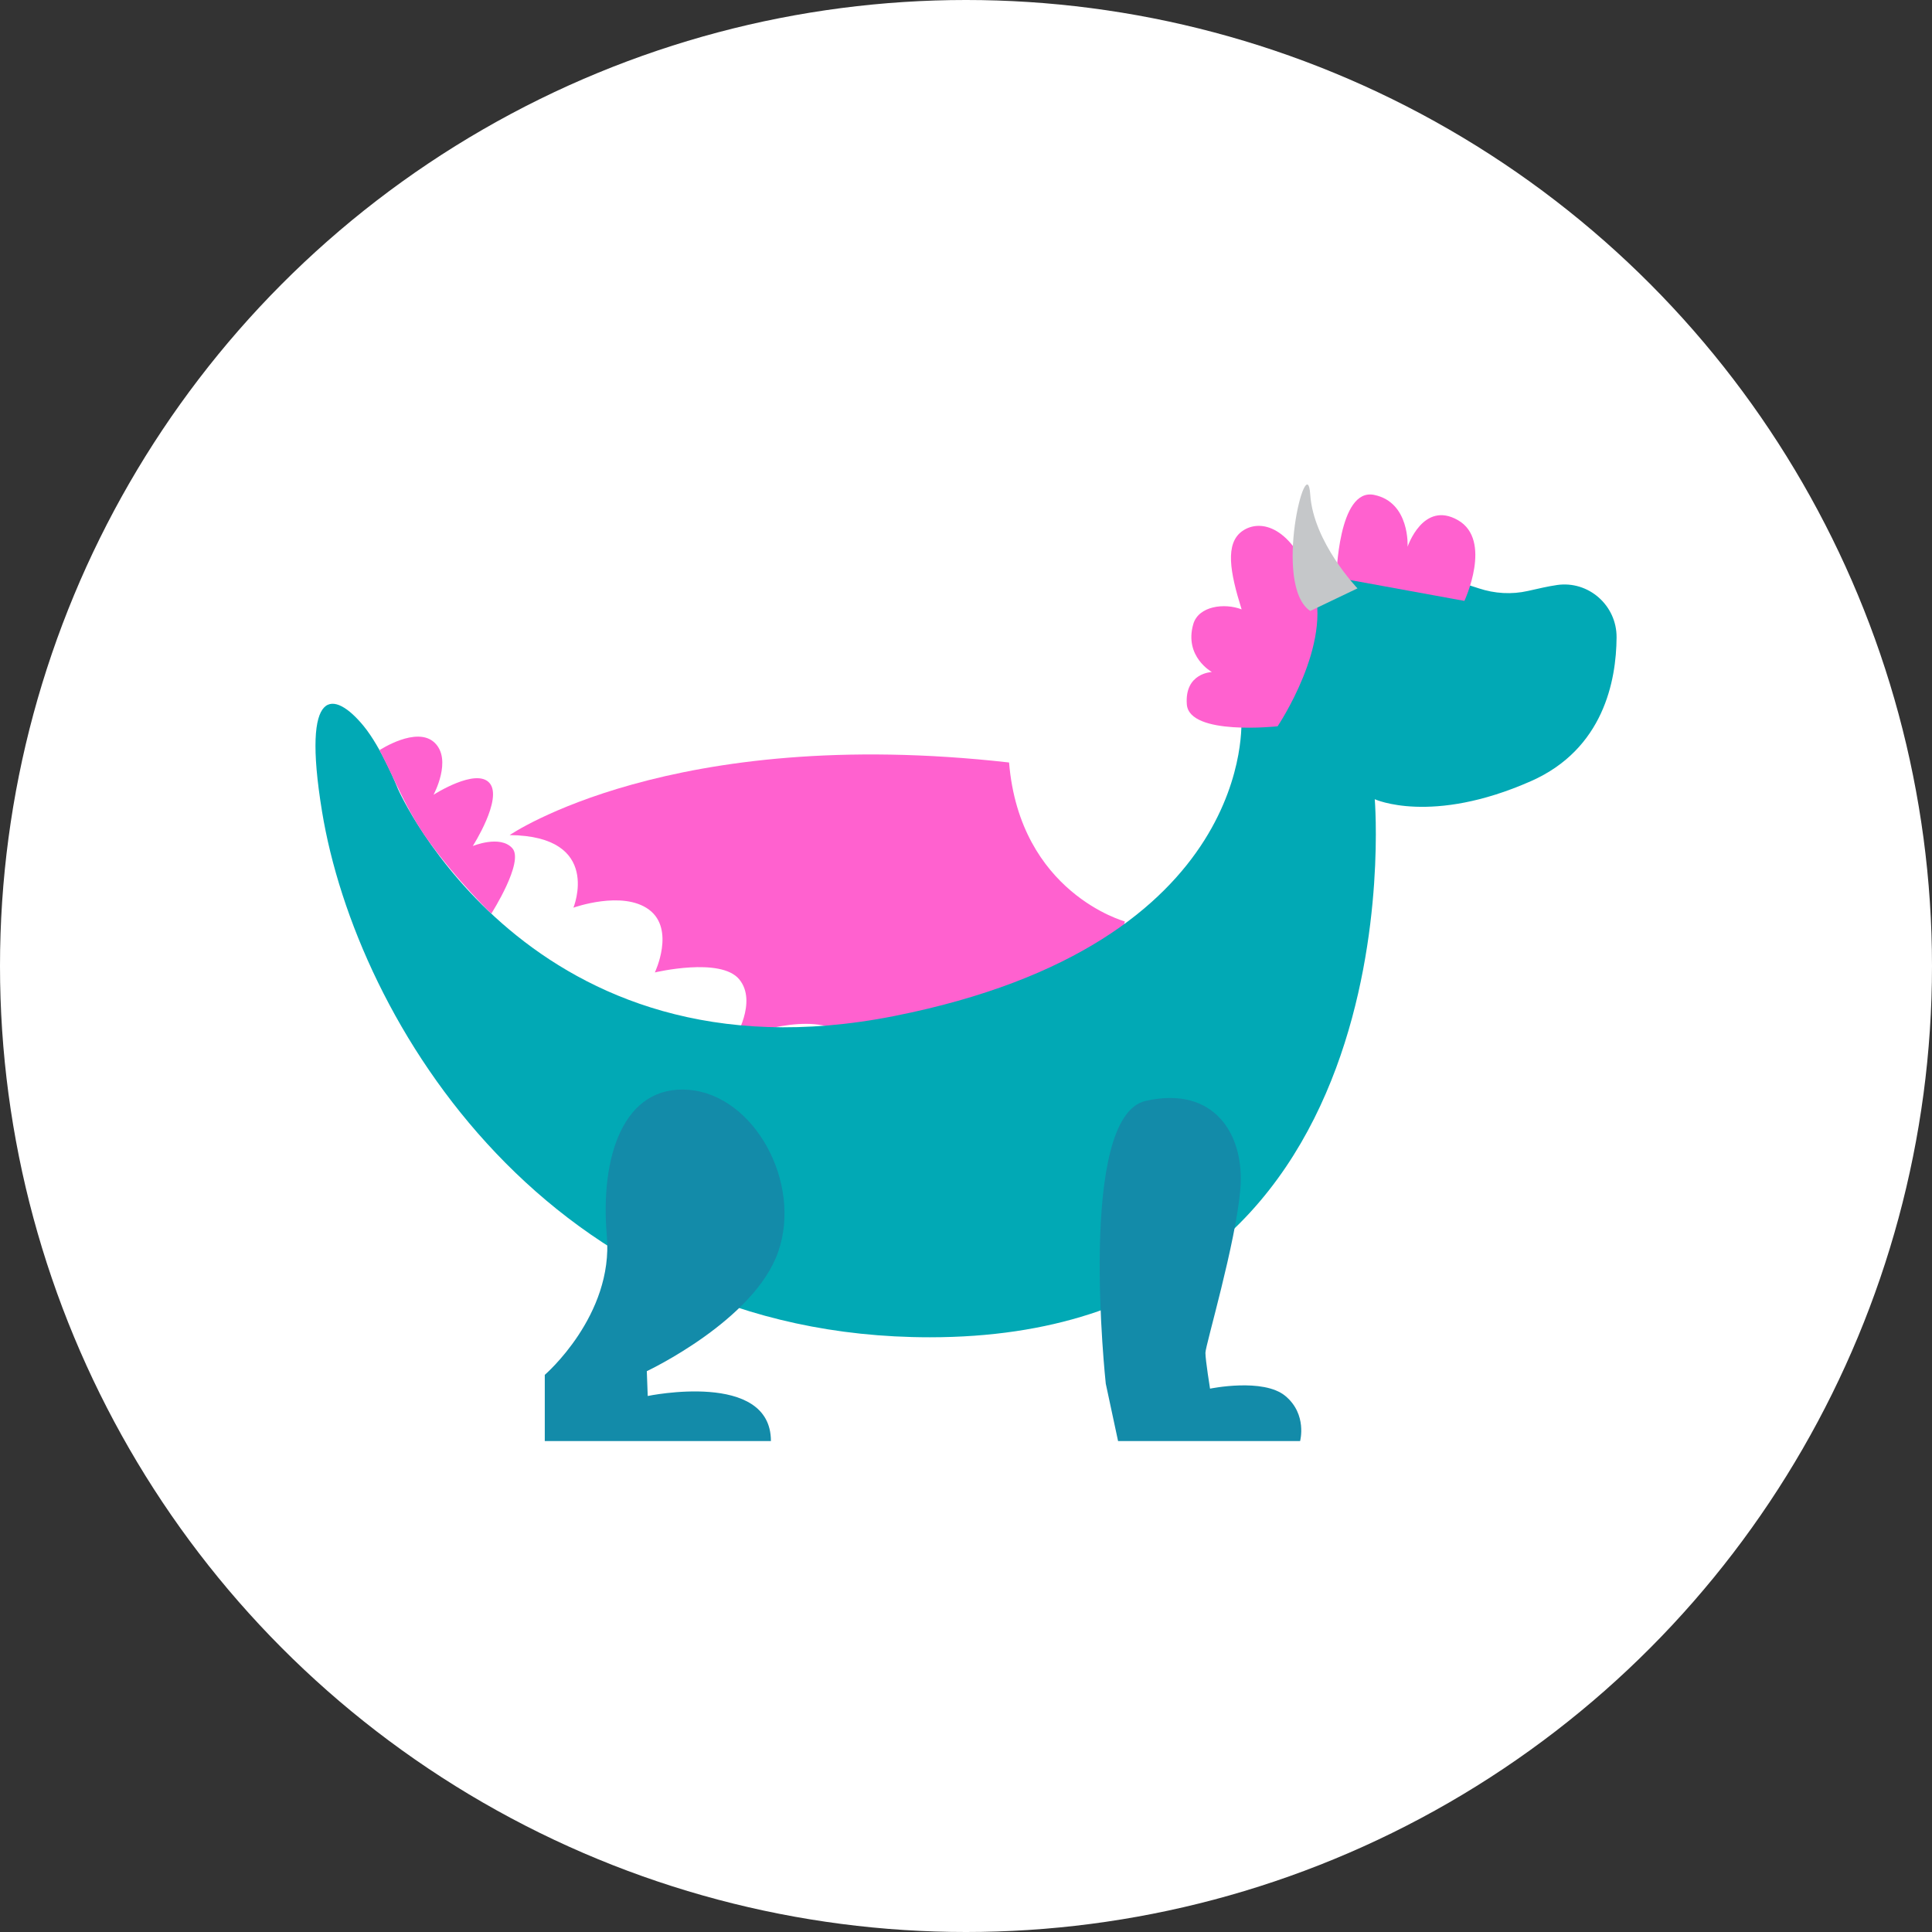 <svg xmlns="http://www.w3.org/2000/svg" fill="none" viewBox="0 0 80 80" height="80" width="80">
<rect x="0" y="0" width="80" height="80" fill="#333333" stroke="none"/>
<circle fill="white" r="40" cy="40" cx="40"></circle>
<g clip-path="url(#clip0_10397_20076)">
<path fill="#FF61CF" d="M21.104 34.579C21.104 34.579 27.767 29.988 41.783 31.573C42.23 36.976 46.577 38.154 46.577 38.154L44.545 46.483L35.038 47.621C35.038 47.621 36.135 43.437 34.672 42.664C33.21 41.892 30.407 43.03 30.407 43.03C30.407 43.03 31.381 41.486 30.61 40.552C29.839 39.617 27.116 40.267 27.116 40.267C27.116 40.267 27.97 38.48 26.873 37.666C25.776 36.853 23.744 37.585 23.744 37.585C23.744 37.585 24.963 34.619 21.103 34.579H21.104Z"></path>
<path fill="#01A9B5" d="M64.465 24.225C65.777 24.032 66.948 25.068 66.939 26.393C66.928 28.184 66.396 31.02 63.395 32.345C59.264 34.17 56.926 33.094 56.926 33.094C56.926 33.094 58.785 55.374 38.501 55.374C22.737 55.374 14.761 42.308 13.335 33.604C12.466 28.303 13.854 28.605 15.047 30.05C15.813 30.977 16.482 32.676 16.482 32.676C16.482 32.676 21.929 45.062 37.022 42.073C52.115 39.083 51.4 29.753 51.4 29.753C51.4 29.753 49.843 20.554 61.233 24.362C61.891 24.581 62.596 24.623 63.272 24.469C63.707 24.371 64.097 24.279 64.464 24.226L64.465 24.225Z"></path>
<path fill="#FF61CF" d="M15.716 31.062C15.716 31.062 17.257 30.045 17.997 30.754C18.737 31.463 17.952 32.909 17.952 32.909C17.952 32.909 19.714 31.775 20.272 32.425C20.83 33.075 19.577 35.032 19.577 35.032C19.577 35.032 20.711 34.561 21.214 35.123C21.717 35.684 20.344 37.831 20.344 37.831C20.344 37.831 18.923 36.466 17.702 34.76C16.82 33.526 16.39 32.351 15.717 31.063L15.716 31.062Z"></path>
<path fill="#FF61CF" d="M52.903 30.074C52.903 30.074 49.243 30.477 49.144 29.168C49.045 27.859 50.182 27.827 50.182 27.827C50.182 27.827 49.025 27.193 49.41 25.847C49.627 25.088 50.706 24.959 51.413 25.233C50.93 23.694 50.712 22.495 51.45 21.984C52.189 21.474 53.516 21.781 54.365 24.211C55.215 26.64 52.903 30.074 52.903 30.074Z"></path>
<path fill="#FF61CF" d="M55.335 23.914C55.335 23.914 55.409 20.187 56.901 20.493C58.394 20.799 58.285 22.64 58.285 22.64C58.285 22.64 58.927 20.711 60.371 21.539C61.815 22.366 60.638 24.882 60.638 24.882L55.336 23.914H55.335Z"></path>
<path fill="#138BA9" d="M50.105 57.501C50.105 57.501 49.914 56.32 49.914 56.016C49.914 55.711 51.171 51.485 51.36 49.24C51.55 46.995 50.295 44.938 47.439 45.586C44.584 46.234 45.788 57.296 45.788 57.296L46.297 59.671H53.834C53.834 59.671 54.138 58.566 53.225 57.805C52.311 57.044 50.104 57.501 50.104 57.501H50.105Z"></path>
<path fill="#138BA9" d="M25.127 51.172C24.841 47.87 25.83 44.901 28.534 45.129C31.237 45.358 33.216 48.974 32.226 51.828C31.237 54.683 26.783 56.777 26.783 56.777L26.821 57.805C26.821 57.805 31.922 56.739 31.922 59.671H22.558V56.93C22.558 56.93 25.412 54.474 25.128 51.172H25.127Z"></path>
<path fill="#C5C7C9" d="M54.254 25.299L56.211 24.363C56.211 24.363 54.382 22.459 54.254 20.476C54.127 18.493 52.681 24.236 54.254 25.299Z"></path>
</g>
<defs>
<clipPath id="clip0_10397_20076">
<rect transform="translate(13 20)" fill="white" height="39.733" width="54"></rect>
</clipPath>
</defs>
</svg>
